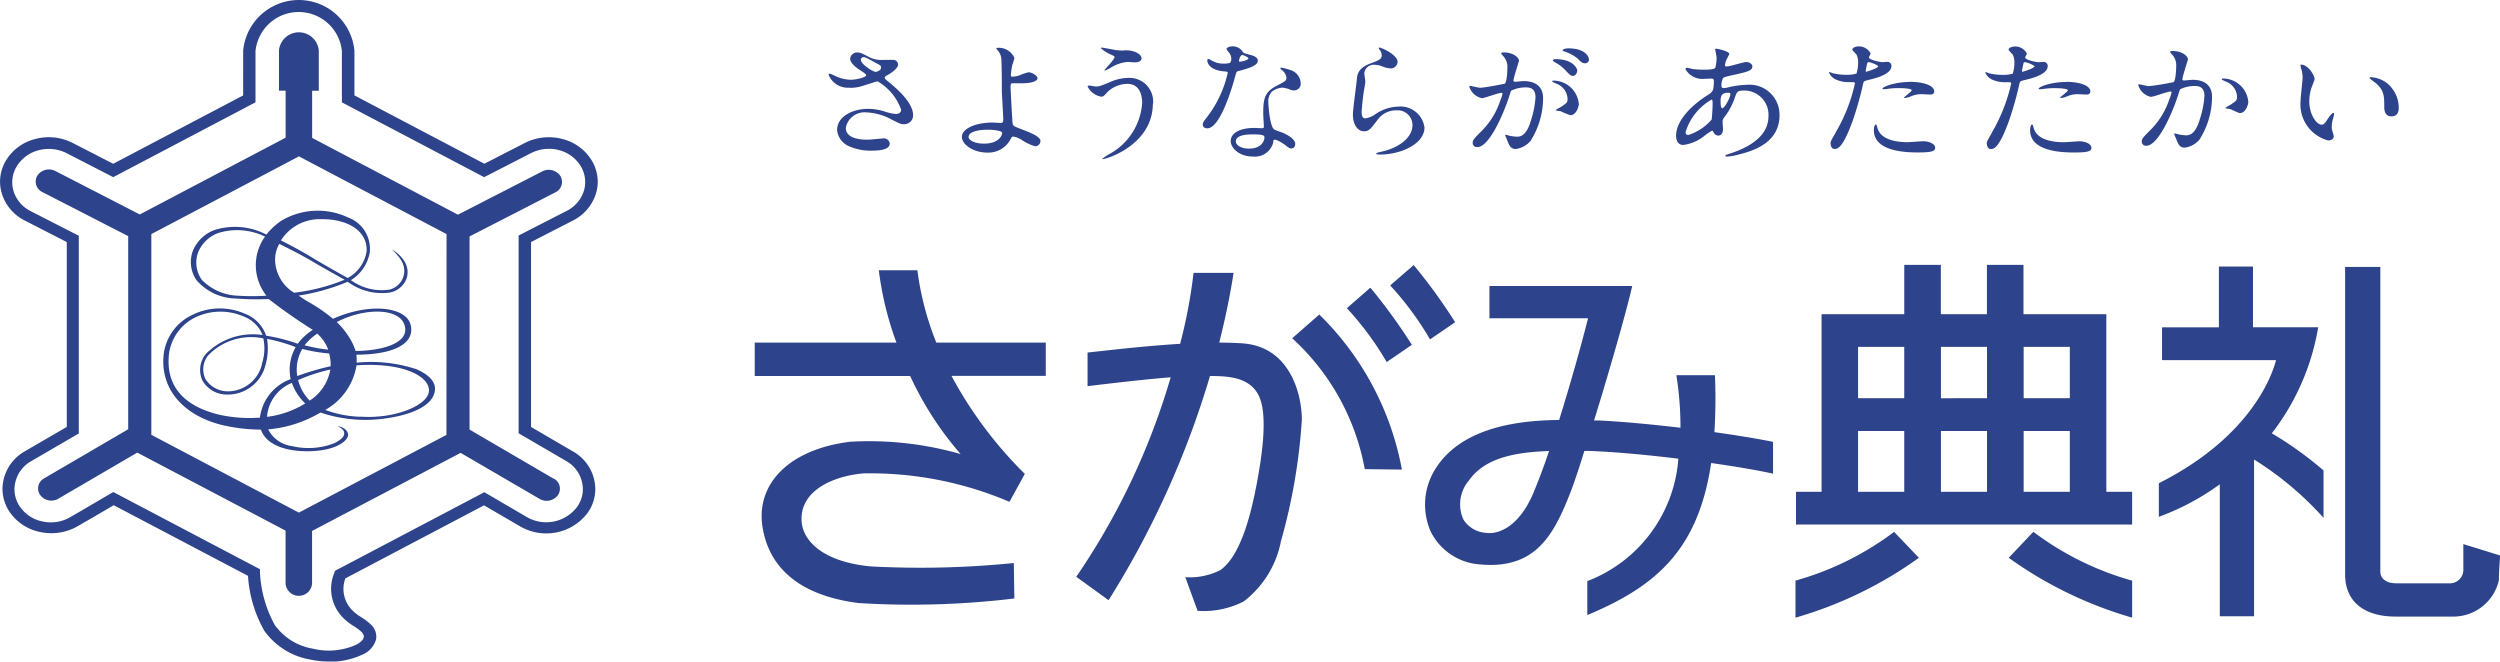 <svg xmlns="http://www.w3.org/2000/svg" width="109.383" height="28.945" viewBox="0 0 109.383 28.945"><path d="M78.467,90.539a4.017,4.017,0,0,1-.835-.09A3.127,3.127,0,0,1,75.647,89.2a5.558,5.558,0,0,1-.718-2.41L69.054,83.7l-1.014.593c-.256.147-.444.257-.52.3l-.041.024a2.315,2.315,0,0,1-1.612.261,2.121,2.121,0,0,1-1.344-.85,1.82,1.82,0,0,1-.336-1.046,1.915,1.915,0,0,1,.984-1.645L67,80.274V72.186l-1.829-.938a1.96,1.96,0,0,1-1.009-1.174,1.778,1.778,0,0,1-.082-.528,1.818,1.818,0,0,1,.274-.953,2.092,2.092,0,0,1,1.284-.921,2.3,2.3,0,0,1,1.625.18l1.769.908,5.685-2.99V63.809a2.445,2.445,0,0,1,4.868,0v1.96l5.685,2.99,1.769-.908a2.326,2.326,0,0,1,1.625-.18,2.1,2.1,0,0,1,1.289.921,1.816,1.816,0,0,1,.278.953,1.768,1.768,0,0,1-.081.528,1.992,1.992,0,0,1-1.009,1.174l-1.828.938v8.091l1.828,1.068a1.91,1.91,0,0,1,.984,1.645,1.814,1.814,0,0,1-.336,1.046,2.27,2.27,0,0,1-2.955.589l-1.578-.919L79.189,86.9a1.32,1.32,0,0,0,.306,1.4,1.894,1.894,0,0,0,.391.3,2.515,2.515,0,0,1,.426.328.714.714,0,0,1,.22.642,1.024,1.024,0,0,1-.6.667,3.342,3.342,0,0,1-1.464.31Zm-9.431-7.415L75.452,86.5v.139a5.317,5.317,0,0,0,.647,2.3,2.572,2.572,0,0,0,1.658,1.035,2.929,2.929,0,0,0,1.909-.172c.187-.1.309-.213.328-.323,0-.029.022-.112-.095-.233a2.232,2.232,0,0,0-.332-.249,2.438,2.438,0,0,1-.494-.389,1.8,1.8,0,0,1-.368-1.948l.031-.09,6.534-3.439,1.854,1.084a1.693,1.693,0,0,0,2.205-.442,1.34,1.34,0,0,0,.251-.781,1.428,1.428,0,0,0-.732-1.228l-2.079-1.212V71.9l2.1-1.077a1.48,1.48,0,0,0,.755-.876,1.315,1.315,0,0,0,.058-.393,1.346,1.346,0,0,0-.207-.708,1.571,1.571,0,0,0-.961-.688A1.731,1.731,0,0,0,87.3,68.3l-2.039,1.047-6.224-3.274V63.826a1.9,1.9,0,0,0-3.78,0v2.246l-6.224,3.274L67,68.3a1.738,1.738,0,0,0-1.217-.135,1.585,1.585,0,0,0-.961.688,1.346,1.346,0,0,0-.15,1.109,1.475,1.475,0,0,0,.754.874l2.1,1.075v8.649L65.447,81.77A1.432,1.432,0,0,0,64.711,83a1.333,1.333,0,0,0,.252.781,1.578,1.578,0,0,0,1,.636,1.707,1.707,0,0,0,1.2-.2c.067-.041.216-.127.561-.327l1.293-.757Zm14.575-2.5-6.457,3.4L70.7,80.62V71.837l6.458-3.4,6.458,3.4ZM88.3,82.539,84.622,80.39v-8.45l3.754-1.928a.506.506,0,0,0,.244-.672c-.008-.016-.016-.032-.025-.047a.618.618,0,0,0-.79-.2l-3.691,1.895-6.379-3.36V65.565h.291V63.8a.875.875,0,0,0-1.742,0v1.763h.291v2.056l-6.381,3.36-3.691-1.9a.61.61,0,0,0-.79.2.505.505,0,0,0,.171.694.484.484,0,0,0,.049.026l3.754,1.927v8.45l-3.677,2.148a.5.5,0,0,0-.175.728.609.609,0,0,0,.8.16l3.449-2.014,6.489,3.414v2.324a.582.582,0,0,0,1.159,0V84.826h0l6.5-3.417,3.454,2.014a.613.613,0,0,0,.8-.16.5.5,0,0,0-.175-.728ZM79.844,79.83a4.838,4.838,0,0,1-1.536-.3,2.733,2.733,0,0,0,1.369-1.951c2.03-.135,3.17.47,3.17,1.1s-1.455,1.253-3,1.146m-2.218-.7a1.983,1.983,0,0,1-.508-.9,7.433,7.433,0,0,1,1.41-.462,2.022,2.022,0,0,1-.9,1.358m-1.869.708a1.733,1.733,0,0,1,1.087-1.481,2.32,2.32,0,0,0,.584.9,4.155,4.155,0,0,1-1.67.585m-.305.033a6.118,6.118,0,0,1-1.769-.122c-1.289-.307-2.389-1.04-2.218-2.66a2.088,2.088,0,0,1,1.172-1.612,2.542,2.542,0,0,1,2.071-.041,1.452,1.452,0,0,1,.853.822,2.883,2.883,0,0,0-2.484.831,1.106,1.106,0,0,0-.157,1.141,1.221,1.221,0,0,0,1.051.632A1.7,1.7,0,0,0,75.7,77.543a2.665,2.665,0,0,0,.063-1.121,7.158,7.158,0,0,1,1.253.361,1.972,1.972,0,0,0-.22,1.4,2.054,2.054,0,0,0-1.345,1.686Zm.081-2.332a1.54,1.54,0,0,1-1.572,1.182,1.172,1.172,0,0,1-.894-.523.982.982,0,0,1,.108-1.043A2.606,2.606,0,0,1,75.6,76.4a2.129,2.129,0,0,1-.072,1.137Zm1.764-.672a7.373,7.373,0,0,0,1.177.2,1.856,1.856,0,0,1,.063.557,11.513,11.513,0,0,0-1.46.429,1.794,1.794,0,0,1,.224-1.191Zm.651-.675a1.767,1.767,0,0,1,.486.708,7.385,7.385,0,0,1-1.037-.192,2.323,2.323,0,0,1,.557-.512Zm3.822-.374c.265.822-1.06,1.133-2.142,1.137a2.057,2.057,0,0,0-.18-.426,3.352,3.352,0,0,0-.642-.839c1.2-.626,2.717-.63,2.964.127m-5.661-2.833a1.387,1.387,0,0,1,.184-.716c.323.172.8.388,1.486.794.448.265,1.248.708,1.37.777a8.378,8.378,0,0,1-2.209.569,1.72,1.72,0,0,1-.831-1.42Zm2-1.794c1.249-.02,2.075.576,2,1.428a1.617,1.617,0,0,1-.822,1.146c-.431-.238-1.114-.626-1.522-.872-.624-.381-1.078-.606-1.4-.773a2,2,0,0,1,1.738-.929ZM74.5,74.534a2.323,2.323,0,0,1-1.589-.692,1.3,1.3,0,0,1-.162-1.212,1.511,1.511,0,0,1,.9-.847,2.786,2.786,0,0,1,2.025.164,2.147,2.147,0,0,0-.31,1.878,2.328,2.328,0,0,0,.368.708,9.444,9.444,0,0,1-1.231,0m7.743,3.2a6.3,6.3,0,0,0-2.564-.27,1.781,1.781,0,0,0-.009-.348c2-.012,2.559-.679,2.366-1.334-.215-.745-1.747-.966-3.39-.238a7.159,7.159,0,0,0-1.136-.773c-.122-.075-.216-.139-.368-.241a9.261,9.261,0,0,0,2.147-.606A2.522,2.522,0,0,0,81.1,74.4a.972.972,0,0,0,.777-.651c.215-.773-.647-1.236-.647-1.236.22.221.669.625.5,1.178a.85.85,0,0,1-.629.578,2.282,2.282,0,0,1-1.67-.417,1.788,1.788,0,0,0,.822-1.192,1.459,1.459,0,0,0-.947-1.55,3.112,3.112,0,0,0-2.919.143,3.031,3.031,0,0,0-.655.606,2.962,2.962,0,0,0-2.268-.2,1.631,1.631,0,0,0-.957.937,1.4,1.4,0,0,0,.171,1.261,2.339,2.339,0,0,0,1.747.8,11.277,11.277,0,0,0,1.409.021,23.25,23.25,0,0,0,1.931,1.35,2.473,2.473,0,0,0-.66.606,8,8,0,0,0-1.383-.352,1.575,1.575,0,0,0-.972-.978,2.7,2.7,0,0,0-2.259.07A2.2,2.2,0,0,0,71.24,77.1c-.162,1.465.8,2.623,2.467,3.069a7.611,7.611,0,0,0,1.787.224c.364,1.031,2.093,1.023,2.82.872.589-.119.993-.4.993-.651,0-.176-.211-.356-.471-.368.121.049.278.123.3.283.009.1-.009.241-.422.454a3.105,3.105,0,0,1-1.854.131,1.352,1.352,0,0,1-1.047-.733,5.364,5.364,0,0,0,2.151-.659c.045-.024.09-.049.135-.077a6.174,6.174,0,0,0,2.726.274c1.415-.18,2.066-.614,2.232-1.046s-.041-.818-.817-1.15Zm19.027-12.305a.906.906,0,0,1-.938-.557c0-.029,0-.053.049-.053a1.714,1.714,0,0,1,.261.112,1.7,1.7,0,0,0,.655.155c.243,0,.678-.106.678-.2,0-.053-.211-.184-.291-.237-.171-.112-.409-.307-.409-.479a.3.3,0,0,1,.314-.279h0c.135,0,.2.037.494.192a1.151,1.151,0,0,0,.6.135c.075,0,.4-.008.471,0a.207.207,0,0,1,.216.2v.011c0,.15-.3.36-.391.411-.171.1-.193.112-.193.15s.041.082.075.112c.332.266,1.168.941,1.168,1.534a.388.388,0,0,1-.381.394l-.041,0c-.118,0-.162-.024-.544-.217a2.5,2.5,0,0,0-1.087-.3.833.833,0,0,0-.893.675c0,.374.4.52.947.52.107,0,.651-.054.664-.054a.265.265,0,0,1,.312.208c0,.005,0,.011,0,.017,0,.307-.615.307-.727.307a2.329,2.329,0,0,1-1.028-.18.859.859,0,0,1-.548-.722c0-.578.651-.925,1.361-.925a2.483,2.483,0,0,1,.692.106,2.106,2.106,0,0,0,.525.119c.072,0,.224-.029.224-.187a2.337,2.337,0,0,0-1.032-1.244c-.041,0-.678.217-.813.246a1.991,1.991,0,0,1-.4.041Zm1.121-.688c.041,0,.238-.057.238-.187,0-.078-.018-.094-.224-.2-.422-.233-.471-.257-.544-.257a.114.114,0,0,0-.12.107c0,.139.229.306.283.343a1.089,1.089,0,0,0,.368.2Zm6.067-.6a2.573,2.573,0,0,1-.094.315,3.53,3.53,0,0,0-.058.4c0,.078,0,.094.075.094a1.146,1.146,0,0,0,.27-.045,2.871,2.871,0,0,1,.422-.147c.166,0,.4.164.4.257s-.153.224-.678.224c-.013,0-.426,0-.44,0-.049.012-.062.049-.062.155s.075,1.567.094,1.629c.027.086.063.106.4.233.4.156.813.319.813.508a.233.233,0,0,1-.229.233,2.1,2.1,0,0,1-.589-.278.963.963,0,0,0-.364-.147c-.062,0-.075.016-.162.18a1.1,1.1,0,0,1-.992.52c-.589,0-1.1-.348-1.1-.684,0-.376.615-.63,1.343-.63.058,0,.287.016.332.016.094,0,.135-.012.135-.147s-.063-1.113-.063-1.256c0-.045,0-1.236-.027-1.44a.636.636,0,0,0-.17-.348c0-.009-.041-.041-.041-.07s.045-.025.058-.025a.748.748,0,0,1,.728.438Zm-1.167,3.13c-.062,0-.835,0-.835.323,0,.112.215.286.678.286.7,0,.813-.429.79-.483-.027-.075-.351-.126-.636-.126m7.23-1.146c0,1.809-2.03,2.435-2.2,2.435,0,0-.018,0-.018-.013a2.163,2.163,0,0,1,.283-.192,2.763,2.763,0,0,0,1.468-2.259c0-.187-.038-.831-.646-.831a1.287,1.287,0,0,0-.86.344c-.171.192-.193.217-.292.217a.826.826,0,0,1-.588-.442c0-.029.04-.045.062-.045.045,0,.252.041.292.041.149,0,.193-.016.589-.176a2.021,2.021,0,0,1,.849-.2,1.033,1.033,0,0,1,1.073.991,1.056,1.056,0,0,1,0,.139Zm-1.588-2.336a2.014,2.014,0,0,0,.292.017,1.128,1.128,0,0,1,.5.053c.261.1.3.233.3.286,0,.147-.171.18-.292.18-.049,0-.274-.02-.319-.02a1.683,1.683,0,0,0-.773.278c-.031.016-.2.1-.211.1s-.026,0-.026-.02.44-.458.44-.569c0-.033-.014-.045-.135-.1a1.592,1.592,0,0,1-.458-.286c0-.033.049-.029.063-.029s.516.1.615.112Zm5.021.374a.427.427,0,0,0-.09-.253c-.018-.029-.12-.139-.12-.164,0-.069.135-.123.261-.123a.519.519,0,0,1,.458.254c.032.041.095.065.287.112.122.029.364.094.364.257,0,.221-.36.328-.876.467-.058.016-.062.037-.12.238-.075.29-.625,2.259-1.212,2.259-.171,0-.2-.107-.2-.164,0-.081.018-.112.211-.36a4.956,4.956,0,0,0,.88-1.9c0-.053-.045-.057-.139-.065-.754-.058-.754-.467-.754-.471,0-.024,0-.07.044-.07s.045.008.171.078a1.028,1.028,0,0,0,.494.122.926.926,0,0,0,.283-.033.26.26,0,0,0,.058-.18Zm1.84,3.646a.828.828,0,0,1-.9.636c-.607,0-.966-.385-.966-.675,0-.381.454-.577,1.028-.577.049,0,.288.012.332.012s.09,0,.09-.066c0-.086-.027-.479-.027-.556,0-.642.041-.95.575-1.228.4-.208.44-.224.44-.376a.508.508,0,0,0-.18-.3c-.058-.049-.085-.07-.085-.094s.018-.029.045-.029a2.271,2.271,0,0,1,.377.1.627.627,0,0,1,.467.594.289.289,0,0,1-.275.3h-.024a.478.478,0,0,1-.149-.025,1.049,1.049,0,0,0-.346-.094.8.8,0,0,0-.467.176.612.612,0,0,0-.153.483c0,.143.063,1.046.256,1.17.058.041.36.135.418.163.135.065.5.25.5.467,0,.1-.045.2-.17.2-.063,0-.1-.016-.2-.094-.171-.139-.467-.319-.557-.286-.027.012-.027.037-.038.094Zm-.92-.332c-.15,0-.723,0-.723.307,0,.139.193.315.575.315.619,0,.71-.442.669-.536s-.377-.086-.523-.086Zm-.171-3.331c0-.041-.224-.143-.261-.143-.108,0-.153.238-.153.254a.053.053,0,0,0,.013.037c.018.016.4-.057.4-.147Zm6.525.164a.3.3,0,0,1-.326.278h0a1.193,1.193,0,0,1-.377-.1.906.906,0,0,0-.3-.057.411.411,0,0,0-.452.365l0,.019c0,.053.045.3.045.356s-.063.4-.075.479c-.032.217-.086.712-.086.855,0,.086,0,.27.166.27a1.074,1.074,0,0,0,.374-.139,1.845,1.845,0,0,1,1.042-.374,1.06,1.06,0,0,1,1.167.913c0,.708-1.015,1.182-1.94,1.182-.085,0-.17,0-.17-.045,0-.029.139-.057.184-.07.8-.164,1.4-.622,1.4-1.17a.648.648,0,0,0-.646-.65c-.021,0-.043,0-.064,0a1,1,0,0,0-.831.438c-.291.381-.364.479-.579.479-.27,0-.486-.278-.486-.728,0-.246.153-1.313.171-1.532.018-.2.044-.5.579-.7.36-.131.512-.193.512-.361a.413.413,0,0,0-.108-.261c-.014-.024-.032-.057-.014-.077.045-.037.817.3.817.63Zm3.135,1.092a.056.056,0,0,1,.058-.049c.018,0,.35.082.422.082.184,0,1.06-.168,1.073-.176.108-.07.116-.659.116-.687a.687.687,0,0,0-.161-.5c-.094-.106-.108-.119-.108-.135,0-.041.075-.049.1-.049.427,0,.678.221.678.374,0,0-.242.753-.242.859,0,.037.026.053.071.053s.328-.029.377-.029c.48,0,.848.209.848.745a3.5,3.5,0,0,1-.548,1.869,1.017,1.017,0,0,1-.651.356c-.238,0-.3-.2-.377-.4-.014-.041-.081-.176-.081-.192a.029.029,0,0,1,.029-.029h0c.027,0,.139.037.162.041a1.8,1.8,0,0,0,.328.041c.184,0,.422-.081.606-.708a4.191,4.191,0,0,0,.2-1.011c0-.411-.256-.438-.44-.438a1.494,1.494,0,0,0-.615.139c-.027.029-.032.053-.095.25-.255.789-.875,2.222-1.392,2.222a.182.182,0,0,1-.205-.157.149.149,0,0,1,0-.03c0-.123.045-.168.427-.552a3.4,3.4,0,0,0,.785-1.314,1.333,1.333,0,0,0,.09-.274.04.04,0,0,0-.034-.045h-.01c-.139,0-.737.233-.863.233a.736.736,0,0,1-.543-.5Zm4.432,1.236a3.187,3.187,0,0,1-.435-.176c-.045-.012-.207-.021-.207-.041,0-.037.211-.135.251-.164.238-.164.262-.18.262-.34a.748.748,0,0,0-.517-.671c-.049-.025-.153-.066-.153-.086,0-.037.027-.037.045-.037a1.117,1.117,0,0,1,1.118,1.031c0,.07-.094.479-.364.479Zm.292-1.952c0,.1-.075.229-.184.229-.09,0-.139-.037-.336-.25a1.721,1.721,0,0,0-.453-.343c-.032-.017-.094-.065-.094-.086s.049-.053.107-.053c.818,0,.966.438.966.508Zm.514-.488a.163.163,0,0,1-.159.167h0c-.139,0-.212-.075-.336-.209a1.821,1.821,0,0,0-.57-.306c-.063-.017-.085-.042-.085-.058,0-.045.153-.081.229-.081.79,0,.921.381.921.491Zm5.083,3.315a1.819,1.819,0,0,1-.956.425c-.287,0-.314-.294-.314-.4,0-.631.615-1.3,1.392-1.788.2-.126.261-.18.261-.593,0-.094-.018-.123-.139-.123-.014,0-.243.012-.287.012a.849.849,0,0,1-.817-.425c0-.033.027-.057.075-.057s.229.053.27.057c.162.016.314.024.436.024s.486,0,.525-.086a1.949,1.949,0,0,0,.058-.43c0-.057-.063-.355-.063-.364,0-.029.032-.038.058-.038s.561.107.561.233c0,0-.094.192-.1.2a.742.742,0,0,0-.09.286c0,.045,0,.057.085.057.135,0,.723-.193.844-.193.153,0,.269.095.269.193,0,.185-.229.238-.772.36-.377.082-.472.107-.512.152a.732.732,0,0,0-.071.287c0,.135.032.147.108.147a.829.829,0,0,0,.184-.029,3.8,3.8,0,0,1,.8-.112,1.314,1.314,0,0,1,1.45,1.334c0,1.264-1.271,1.588-1.863,1.735a2.184,2.184,0,0,1-.44.069c-.041,0-.062-.012-.062-.041s.049-.042.125-.066c1.284-.4,1.757-1.007,1.757-1.658a1.061,1.061,0,0,0-1-1.123l-.06,0c-.305,0-.319.037-.435.377a2.878,2.878,0,0,1-.44.794.294.294,0,0,0-.072.209c0,.049.018.258.018.3,0,.155-.063.29-.207.29a.228.228,0,0,1-.2-.135c-.045-.066-.049-.081-.072-.081a2.245,2.245,0,0,0-.306.205Zm.287-.692a6.586,6.586,0,0,0,.041-.732c0-.037,0-.135-.045-.135a2.463,2.463,0,0,0-1.136,1.416c0,.082.032.139.135.127a2.253,2.253,0,0,0,1.009-.675Zm.723-1.166c-.332,0-.332.2-.332.4,0,.049,0,.278.075.278.094,0,.351-.463.351-.61,0-.008,0-.049-.018-.057a.239.239,0,0,0-.075-.013m4.7,1.739a7.28,7.28,0,0,0,.844-2.145c0-.057-.027-.057-.229-.057a1.347,1.347,0,0,1-.57-.1.6.6,0,0,1-.334-.315c0-.016.018-.024.027-.024.027,0,.122.049.15.053a2.569,2.569,0,0,0,.57.065,1.515,1.515,0,0,0,.454-.053,1.6,1.6,0,0,0,.072-.479.737.737,0,0,0-.075-.36c-.027-.029-.18-.176-.18-.217,0-.057.121-.135.288-.135a.577.577,0,0,1,.512.307c0,.029-.071.148-.071.176,0,.112.512.208.575.208.027,0,.166-.012.2-.012a.179.179,0,0,1,.208.144.152.152,0,0,1,0,.036c0,.327-.543.5-.965.6-.215.053-.242.058-.27.163a14.52,14.52,0,0,1-.467,1.654c-.44,1.211-.669,1.211-.79,1.211-.153,0-.171-.193-.171-.257s.032-.126.229-.467Zm1.345-2.66c.032,0,.516-.156.516-.233,0-.057-.346-.185-.413-.185-.04,0-.058.013-.072.07-.027.118-.027.135-.058.274,0,.041-.013.077.027.077Zm.486,2.467c.135.507.822.618,1.311.618.108,0,.593-.041.7-.041.216,0,.512.1.512.29,0,.168-.238.2-.782.2-1.033,0-1.9-.238-1.9-.974,0-.135.041-.254.09-.254.027,0,.062.143.072.164m1.41-2.026c.606,0,1.068.164,1.068.418,0,.139-.135.139-.184.139s-.306-.017-.359-.017a1.144,1.144,0,0,0-.472.094,1.127,1.127,0,0,1-.27.075c-.013,0-.031,0-.031-.017,0-.041.332-.261.332-.323,0-.086-.453-.094-.547-.094a3.468,3.468,0,0,0-.458.025c-.037.008-.184.024-.211.024,0,0-.049,0-.058-.012-.045-.078.512-.307,1.2-.307Zm3.592,2.218a7.421,7.421,0,0,0,.845-2.144c0-.057-.027-.057-.229-.057a1.348,1.348,0,0,1-.57-.1.6.6,0,0,1-.332-.315.027.027,0,0,1,.027-.024c.027,0,.121.049.149.053a2.6,2.6,0,0,0,.57.065,1.519,1.519,0,0,0,.454-.053,1.624,1.624,0,0,0,.071-.479.737.737,0,0,0-.075-.36c-.027-.029-.179-.176-.179-.216,0-.058.12-.135.287-.135a.576.576,0,0,1,.512.307c0,.029-.071.147-.071.176,0,.112.512.208.575.208.027,0,.166-.012.2-.012a.179.179,0,0,1,.208.144.151.151,0,0,1,0,.036c0,.327-.543.5-.965.6-.216.054-.243.058-.27.164a14.514,14.514,0,0,1-.467,1.653c-.44,1.211-.669,1.211-.79,1.211-.153,0-.171-.193-.171-.258s.032-.126.229-.466Zm1.345-2.66c.032,0,.517-.156.517-.233,0-.057-.346-.185-.413-.185-.041,0-.058.013-.071.07-.027.118-.027.135-.058.274,0,.041-.014.077.026.077Zm.486,2.467c.135.508.822.618,1.311.618.108,0,.593-.041.7-.041.216,0,.512.1.512.29,0,.168-.238.2-.782.2-1.032,0-1.9-.238-1.9-.974,0-.135.04-.254.09-.254.026,0,.062.143.071.163m1.41-2.026c.606,0,1.064.164,1.064.418,0,.139-.135.139-.184.139s-.305-.017-.36-.017a1.136,1.136,0,0,0-.471.095,1.106,1.106,0,0,1-.269.075c-.014,0-.032,0-.032-.017,0-.041.332-.261.332-.323,0-.086-.453-.094-.548-.094a3.456,3.456,0,0,0-.458.025c-.041.008-.184.024-.211.024,0,0-.049,0-.058-.012-.045-.078.512-.307,1.2-.307Zm3.152.156a.057.057,0,0,1,.058-.049c.018,0,.35.081.422.081a10.786,10.786,0,0,0,1.073-.176c.108-.07.117-.659.117-.687a.7.7,0,0,0-.157-.495c-.095-.107-.108-.119-.108-.135,0-.041.075-.045.1-.045.427,0,.678.221.678.374,0,.013-.242.753-.242.863,0,.037.027.053.071.053s.328-.029.377-.029c.48,0,.849.209.849.745a3.5,3.5,0,0,1-.548,1.868,1.018,1.018,0,0,1-.651.356c-.242,0-.305-.217-.377-.4-.014-.029-.081-.18-.081-.193a.029.029,0,0,1,.03-.029h0a1.056,1.056,0,0,1,.161.041,2.071,2.071,0,0,0,.328.041c.184,0,.422-.081.606-.712a4.179,4.179,0,0,0,.2-1.009c0-.411-.256-.438-.44-.438a1.481,1.481,0,0,0-.615.139c-.027.029-.032.054-.094.25-.256.794-.876,2.226-1.392,2.226a.179.179,0,0,1-.2-.154.182.182,0,0,1,0-.033c0-.123.045-.168.426-.552a3.4,3.4,0,0,0,.785-1.314,1.387,1.387,0,0,0,.09-.274.04.04,0,0,0-.034-.045h-.011c-.139,0-.736.233-.862.233a.726.726,0,0,1-.54-.493Zm4.459,1.211c-.063,0-.36-.156-.436-.176-.032-.013-.2-.024-.2-.041,0-.037.211-.135.247-.164.238-.163.262-.18.262-.336a.748.748,0,0,0-.517-.673c-.049-.025-.153-.066-.153-.086,0-.037.027-.037.045-.037a1.114,1.114,0,0,1,1.118,1.031c0,.07-.095.479-.364.479m3.26-1.486c0,.045-.013.066-.075.233a1.881,1.881,0,0,0-.153.747c0,.589.332,1.015.53,1.015.108,0,.135-.029.323-.319.041-.057.15-.2.2-.2.018,0,.032.024.032.049a.843.843,0,0,1-.018.115,1.481,1.481,0,0,0-.085.442.63.63,0,0,0,.041.233,1.569,1.569,0,0,1,.049.192c0,.115-.135.18-.243.18a1.632,1.632,0,0,1-1.212-1.722c0-.164.09-.88.09-1.031a1.571,1.571,0,0,0-.045-.34.728.728,0,0,1-.049-.2c0-.017.027-.025.037-.025.291,0,.58.466.58.622Zm3.116.135a1.4,1.4,0,0,1,.57,1.114c0,.112-.014.384-.319.384s-.315-.315-.315-.389c0-.483,0-.728-.336-1.036-.049-.045-.306-.224-.306-.261,0-.017.027-.029.058-.029a1.309,1.309,0,0,1,.651.221ZM145.374,80.452h2.021v2.66h-2.021Zm0-3.679h2.021v2.246h-2.021ZM149,80.452h2.016v2.66H149Zm0-3.679h2.016v2.246H149Zm3.619,3.679h2.02v2.66h-2.02Zm0-3.679h2.02v2.246h-2.02Zm4.738,6.339h-1.12V75.341h-3.625V73.184h-1.6v2.157h-2.016V73.184h-1.6v2.157h-3.619v7.771h-1.118v1.433h14.706V83.112ZM142.636,87V88.62a17.578,17.578,0,0,0,5.4-2.619l-1.084-1.134A12.987,12.987,0,0,1,142.63,87m10.414-2.136L151.966,86a17.579,17.579,0,0,0,5.4,2.619V87a12.937,12.937,0,0,1-4.32-2.136M165.5,75.913h-2.847V73.256h-1.491v2.66h-2.488v1.437h4.989c-.2.753-1.163,3.384-5.129,5.385v1.469a10.789,10.789,0,0,0,2.667-1.424v5.777H162.7V81.7a14.074,14.074,0,0,1,3.04,2.553V82.179a15.661,15.661,0,0,0-2.263-1.625,10.4,10.4,0,0,0,2.03-4.641m6.35,9.486v1.186a.6.6,0,0,1-.651.532H168.93c-.516,0-.705-.261-.705-.508V73.274h-1.54V86.741c0,1.175.835,1.831,2.2,1.831h2.461a2.05,2.05,0,0,0,2.066-1.584c0-.348.054-1.089.054-1.089l-1.6-.495m-62.022-8.82h-4.8a12.834,12.834,0,0,1-.827-3.163h-1.688a14.112,14.112,0,0,0,.771,3.163H97.1v1.461h6.8a14.314,14.314,0,0,0,2.209,3.417,14.559,14.559,0,0,0-4.831-.54c-2.713.336-4.123,1.869-3.84,3.715.3,1.915,1.769,3.032,4.2,3.343a37.434,37.434,0,0,0,6.821-.2l-.023-1.551a40.783,40.783,0,0,1-6.282.147c-2.232-.224-2.937-1.219-3-1.932-.116-1.358,1.334-2.013,2.691-2.136a15.493,15.493,0,0,1,6.4,1.244l.672-1.223a18,18,0,0,1-3.21-4.289h4.127V76.585m8.613.033c-.319-.02-.665-.033-1.024-.033.255-1.009.471-2.034.628-3.052H116.3a22.345,22.345,0,0,1-.588,3.106c-1.653.1-3.274.3-4.05.38v1.473s2.178-.274,3.637-.389a30.584,30.584,0,0,1-4.131,8.728l1.414,1.024a39.555,39.555,0,0,0,4.437-9.809c.863,0,1.711.075,2.111.814.44.818.175,2.627-.067,3.908s-.692,3.139-1.589,3.769a2.94,2.94,0,0,1-1.536.311l.539,1.473a3.84,3.84,0,0,0,2.016-.411,4.342,4.342,0,0,0,1.63-2.636,25.256,25.256,0,0,0,.916-5.332c-.018-1.3-.633-3.191-2.591-3.322m2.168-.224a10.228,10.228,0,0,1,3.175,5.725l1.625.02a12.725,12.725,0,0,0-3.615-6.784Zm2.392-1.317a13.4,13.4,0,0,1,1.743,2.357l1.1-.754a24.381,24.381,0,0,0-1.814-2.5Zm2.923-1.886-1.028.891a13.4,13.4,0,0,1,1.743,2.361l1.1-.752a24.346,24.346,0,0,0-1.814-2.5m5.249,9.941c-.714,1.711-1.733,1.831-2.061,1.776a1.255,1.255,0,0,1-1.015-.589,1.6,1.6,0,0,1,.229-1.686c.628-.893,1.738-1.248,3.521-1.306-.243.72-.481,1.345-.673,1.8m10.481-2.2c-.71-.143-1.607-.29-2.574-.426a23.552,23.552,0,0,0,.023-2.492h-1.688a14.418,14.418,0,0,1,.18,2.3c-1.266-.15-2.541-.27-3.565-.319-.067,0-.144,0-.216,0,.6-1.927,1.42-4.771,1.67-5.885h-6.247v1.412h4.315c-.319,1.257-.79,2.935-1.266,4.452-2.276.016-4.32.519-5.345,2.034a2.936,2.936,0,0,0-.274,2.848,2.6,2.6,0,0,0,2.147,1.436c2.317.221,3.144-1.154,3.817-2.775.243-.585.448-1.186.759-2.189.187,0,.386,0,.561.016,1.042.049,2.308.172,3.551.323a6.218,6.218,0,0,1-3.983,5.356v1.486c2.973-1.244,4.85-2.82,5.419-6.653,1.078.156,2.052.319,2.708.467V80.942Z" transform="translate(-64.078 -61.595)" fill="#2d438b"/></svg>